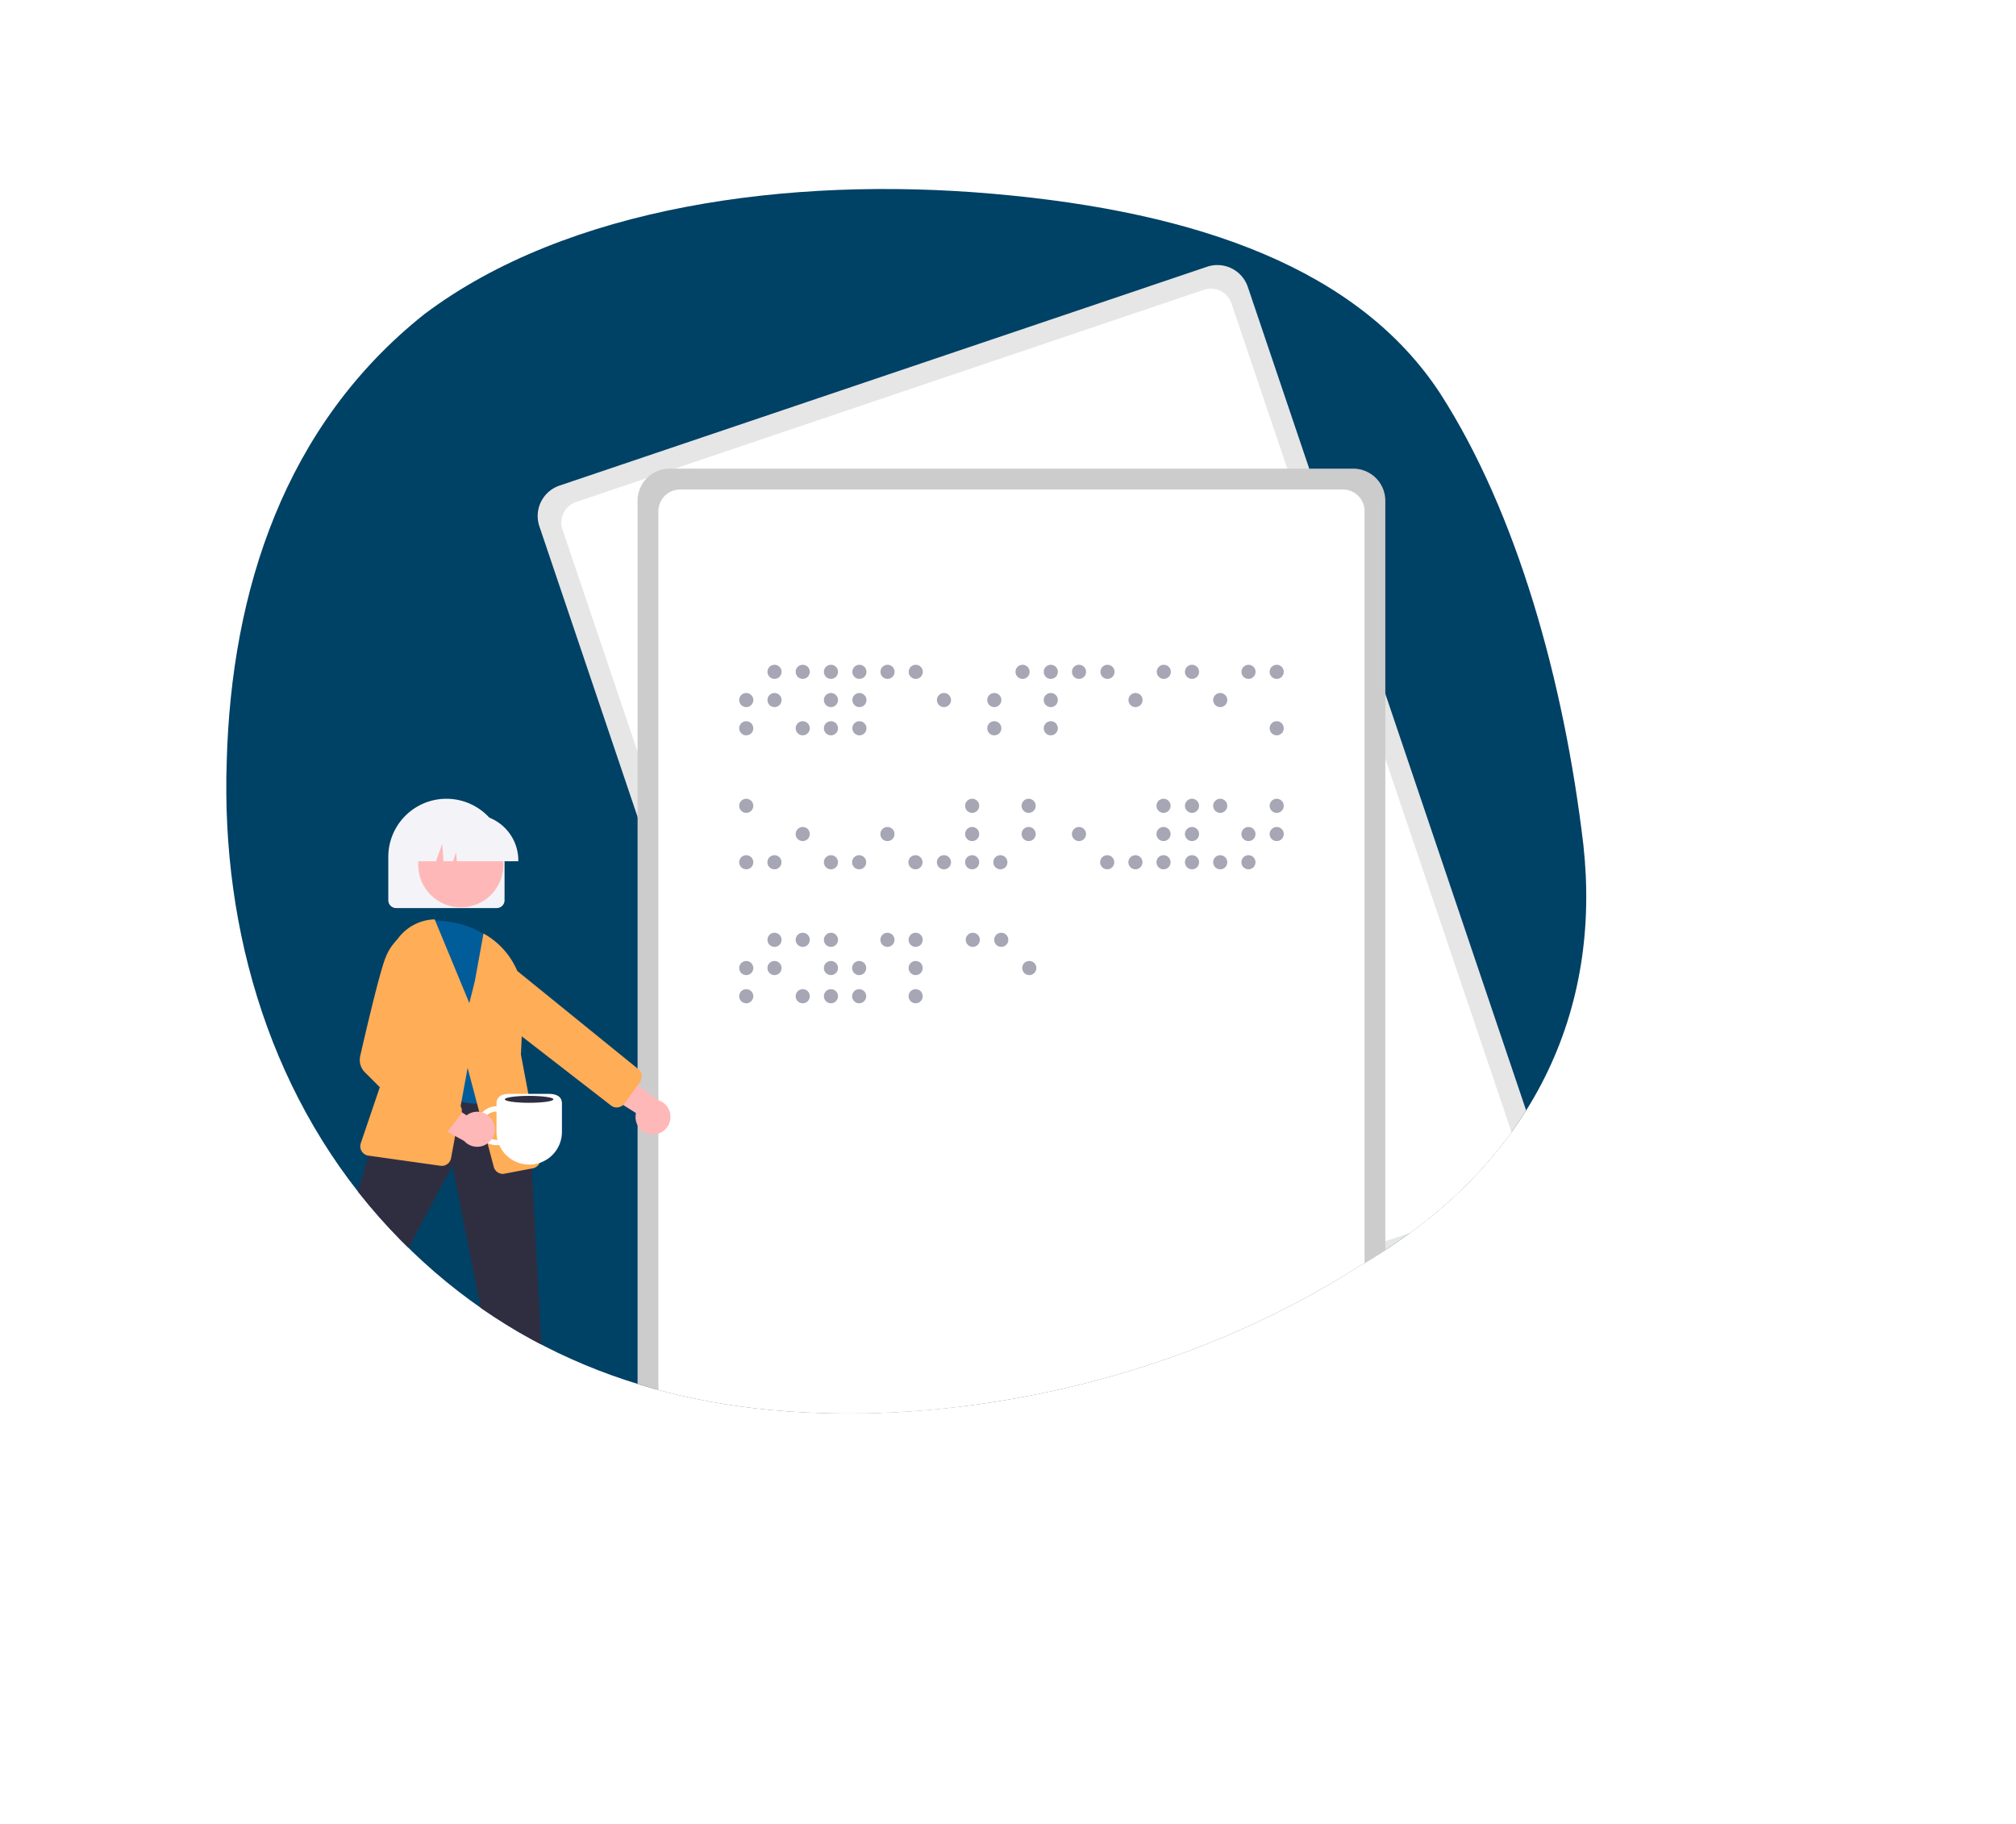 <svg id="Layer_1" data-name="Layer 1" xmlns="http://www.w3.org/2000/svg" xmlns:xlink="http://www.w3.org/1999/xlink" viewBox="0 0 873 790"><defs><style>.cls-1,.cls-4{fill:none;}.cls-2{clip-path:url(#clip-path);}.cls-3{fill:#004166;}.cls-4{stroke:#707070;}.cls-5{fill:#e6e6e6;}.cls-6{fill:#fff;}.cls-7{fill:#ccc;}.cls-8{fill:#f4f4f8;}.cls-9{fill:#ffb8b8;}.cls-10{fill:#ffad57;}.cls-11{fill:#2f2e41;}.cls-12{fill:#015c9a;}.cls-13{fill:#a6a6b5;}</style><clipPath id="clip-path" transform="translate(97.99 81.85)"><path class="cls-1" d="M587.68,284.18c7.65,69.76-19.63,137.44-98,182.83-75.52,48-163.79,65.6-233.69,63C184.33,527.62,120.5,503.38,71,450.47,19.78,395.78-2.3,321.78.19,247.94c2-73.94,25-145.6,85.61-193.76C147.6,7.63,243.68-5.67,331.87,2.06c90.19,7.83,158.89,33.14,193.81,86.5C558.91,140.2,579.33,213.19,587.68,284.18Z"/></clipPath></defs><g class="cls-2"><g id="Mask_Group_10" data-name="Mask Group 10"><g id="Rectangle_1205" data-name="Rectangle 1205"><rect class="cls-3" width="873" height="790"/><rect class="cls-4" x="0.5" y="0.5" width="872" height="789"/></g><g id="Group_802" data-name="Group 802"><path id="Path_1477" data-name="Path 1477" class="cls-5" d="M563.53,444.36,283.09,539.14a13.92,13.92,0,0,1-17.62-8.72L135.57,146.06a13.92,13.92,0,0,1,8.72-17.62L424.73,33.66a13.92,13.92,0,0,1,17.62,8.72l129.9,384.36A13.92,13.92,0,0,1,563.53,444.36Z" transform="translate(97.99 81.85)"/><path id="Path_1478" data-name="Path 1478" class="cls-6" d="M556.38,437.26l-271.9,91.89a9.39,9.39,0,0,1-11.9-5.89l-127-375.82a9.4,9.4,0,0,1,5.89-11.9l271.9-91.9a9.4,9.4,0,0,1,11.9,5.89l127,375.83A9.4,9.4,0,0,1,556.38,437.26Z" transform="translate(97.99 81.85)"/><path id="Path_1479" data-name="Path 1479" class="cls-7" d="M488,554.62H192a13.9,13.9,0,0,1-13.9-13.9V135a13.9,13.9,0,0,1,13.9-13.9H488a13.9,13.9,0,0,1,13.9,13.9V540.73A13.9,13.9,0,0,1,488,554.62Z" transform="translate(97.99 81.85)"/><path id="Path_1480" data-name="Path 1480" class="cls-6" d="M483.52,545.61h-287a9.41,9.41,0,0,1-9.4-9.39V139.52a9.41,9.41,0,0,1,9.4-9.4h287a9.41,9.41,0,0,1,9.39,9.4v396.7A9.41,9.41,0,0,1,483.52,545.61Z" transform="translate(97.99 81.85)"/><path id="Path_1487" data-name="Path 1487" class="cls-8" d="M117.12,311.39H73.54A3.38,3.38,0,0,1,70.16,308V289.23a25.17,25.17,0,0,1,50.34,0h0V308A3.38,3.38,0,0,1,117.12,311.39Z" transform="translate(97.99 81.85)"/><path id="Path_1488" data-name="Path 1488" class="cls-9" d="M184.38,409.42a7.55,7.55,0,0,1-7.15-7.94h0a7.35,7.35,0,0,1,.18-1.32L154.7,385.84l12.71-5.76L187,394.57a7.6,7.6,0,0,1-2.65,14.85Z" transform="translate(97.99 81.85)"/><path id="Path_1489" data-name="Path 1489" class="cls-10" d="M168.71,397.73a4,4,0,0,1-2.12-.84l-62.48-48.42-8-14.33a8,8,0,0,1,.7-8.86h0A8,8,0,0,1,108,324l.46.4,69.64,56.48a4.08,4.08,0,0,1,1.1,5.67h0l0,.07L172.43,396a4.06,4.06,0,0,1-2.73,1.68A3.65,3.65,0,0,1,168.71,397.73Z" transform="translate(97.99 81.85)"/><path id="Path_1490" data-name="Path 1490" class="cls-9" d="M21.48,536.38,30,539.83,47.4,508.54l-12.6-5.1Z" transform="translate(97.99 81.85)"/><path id="Path_1491" data-name="Path 1491" class="cls-11" d="M20.43,532.71l16.81,6.81h0a11.55,11.55,0,0,1,6.38,15.05h0l-.14.35L16,543.77Z" transform="translate(97.99 81.85)"/><path id="Path_1492" data-name="Path 1492" class="cls-9" d="M121,546h9.21l4.39-35.53H121Z" transform="translate(97.99 81.85)"/><path id="Path_1493" data-name="Path 1493" class="cls-11" d="M118.62,543h18.14a11.55,11.55,0,0,1,11.56,11.56h0v.37h-29.7Z" transform="translate(97.99 81.85)"/><path id="Path_1494" data-name="Path 1494" class="cls-11" d="M128.56,525.9a21.92,21.92,0,0,1-9.23-2.49,3.7,3.7,0,0,1-2-2.62L97.91,422.9,47.54,517.14a3.77,3.77,0,0,1-2.12,1.8c-10.85,3.62-16.77-2.08-18.81-4.7a3.69,3.69,0,0,1-.42-3.83l23.33-50.68,14.1-48.14,14.26-35.23.31,0,47.68,5,5.8,31.89,5.83,106.16a3.65,3.65,0,0,1-.68,2.37A9.71,9.71,0,0,1,128.56,525.9Z" transform="translate(97.99 81.85)"/><circle id="Ellipse_232" data-name="Ellipse 232" class="cls-9" cx="199.54" cy="374.5" r="18.45"/><path id="Path_1495" data-name="Path 1495" class="cls-12" d="M108,396.07c-8,0-18-4.7-29.65-14l-.2-.16,8.26-65.11.38,0c11.81-.43,21.41,2.57,29.37,9.19l.07.07,6.44,8.29v.15l.91,50.93,0,.08a16.21,16.21,0,0,1-10.36,9.88A18,18,0,0,1,108,396.07Z" transform="translate(97.99 81.85)"/><path id="Path_1496" data-name="Path 1496" class="cls-10" d="M119.84,426.51a4.1,4.1,0,0,1-4-3l-11.33-42.89-7.18,39.07A4.07,4.07,0,0,1,92.8,423L61.54,418.6A4.08,4.08,0,0,1,58.06,414a3.16,3.16,0,0,1,.18-.75l15.81-46.6-3.54-27.3a20.45,20.45,0,0,1,17.64-22.9,17.55,17.55,0,0,1,1.78-.15h.32l15,36.25,2.39-9.56,3.74-20.59.56.33A33.27,33.27,0,0,1,128.59,353l-1,21.8,8.4,44.51a4.1,4.1,0,0,1-3.25,4.78l-12.18,2.31A4,4,0,0,1,119.84,426.51Z" transform="translate(97.99 81.85)"/><path id="Path_1497" data-name="Path 1497" class="cls-8" d="M126.46,291.11H99.81l-.27-3.83-1.37,3.83h-4.1l-.54-7.59-2.71,7.59H82.88v-.38a19.93,19.93,0,0,1,19.91-19.91h3.76a19.94,19.94,0,0,1,19.91,19.91Z" transform="translate(97.99 81.85)"/><path id="Path_1499" data-name="Path 1499" class="cls-6" d="M108.6,405.65a8.39,8.39,0,0,0,8.4,8.41,6.74,6.74,0,0,0,1.19-.08,14.17,14.17,0,0,0,13,8.5h0a14.16,14.16,0,0,0,14.16-14.15V396.06c0-3.16-2.56-4.21-5.72-4.21H122.73c-3.15,0-5.71,1-5.71,4.21v1.17A8.43,8.43,0,0,0,108.6,405.65Zm2.3,0a6.12,6.12,0,0,1,6.12-6.12v8.8a14.11,14.11,0,0,0,.42,3.42l-.42,0a6.13,6.13,0,0,1-6.13-6.12Z" transform="translate(97.99 81.85)"/><path id="Path_1500" data-name="Path 1500" class="cls-9" d="M115.38,403.62a7.57,7.57,0,0,0-10.2-3.18,7,7,0,0,0-1.12.73l-22.5-14.65.08,14L103,412.24a7.6,7.6,0,0,0,12.38-8.62Z" transform="translate(97.99 81.85)"/><path id="Path_1501" data-name="Path 1501" class="cls-10" d="M91,412.14a3.38,3.38,0,0,1-2.39-1L60,382.49a7.58,7.58,0,0,1-2-7.08c2.46-10.73,8.43-36.35,11-42.66a22.3,22.3,0,0,1,9.66-11.25l.11-.06,9.07,1.68.8,28-11,23.48,23.3,22a3.37,3.37,0,0,1,.36,4.53l-7.54,9.72a3.36,3.36,0,0,1-2.46,1.3Z" transform="translate(97.99 81.85)"/><ellipse id="Ellipse_233" data-name="Ellipse 233" class="cls-11" cx="229.13" cy="476.07" rx="10.52" ry="1.5"/><g id="Group_803" data-name="Group 803"><circle id="Ellipse_234" data-name="Ellipse 234" class="cls-13" cx="323.15" cy="303.16" r="3.06"/><circle id="Ellipse_235" data-name="Ellipse 235" class="cls-13" cx="323.15" cy="315.38" r="3.06"/><circle id="Ellipse_236" data-name="Ellipse 236" class="cls-13" cx="335.39" cy="303.16" r="3.06"/><circle id="Ellipse_237" data-name="Ellipse 237" class="cls-13" cx="335.39" cy="290.94" r="3.06"/><circle id="Ellipse_238" data-name="Ellipse 238" class="cls-13" cx="347.61" cy="290.94" r="3.06"/><circle id="Ellipse_239" data-name="Ellipse 239" class="cls-13" cx="359.83" cy="290.94" r="3.06"/><circle id="Ellipse_240" data-name="Ellipse 240" class="cls-13" cx="359.83" cy="303.16" r="3.06"/><circle id="Ellipse_241" data-name="Ellipse 241" class="cls-13" cx="359.83" cy="315.38" r="3.06"/><circle id="Ellipse_242" data-name="Ellipse 242" class="cls-13" cx="372.16" cy="290.94" r="3.06"/><circle id="Ellipse_243" data-name="Ellipse 243" class="cls-13" cx="384.33" cy="290.94" r="3.06"/><circle id="Ellipse_244" data-name="Ellipse 244" class="cls-13" cx="396.55" cy="290.94" r="3.06"/><circle id="Ellipse_245" data-name="Ellipse 245" class="cls-13" cx="408.77" cy="303.16" r="3.06"/><circle id="Ellipse_246" data-name="Ellipse 246" class="cls-13" cx="372.16" cy="303.16" r="3.06"/><circle id="Ellipse_247" data-name="Ellipse 247" class="cls-13" cx="372.16" cy="315.38" r="3.06"/><circle id="Ellipse_248" data-name="Ellipse 248" class="cls-13" cx="347.61" cy="315.38" r="3.06"/><circle id="Ellipse_249" data-name="Ellipse 249" class="cls-13" cx="430.57" cy="303.16" r="3.06"/><circle id="Ellipse_250" data-name="Ellipse 250" class="cls-13" cx="430.57" cy="315.38" r="3.06"/><circle id="Ellipse_251" data-name="Ellipse 251" class="cls-13" cx="442.81" cy="290.94" r="3.06"/><circle id="Ellipse_252" data-name="Ellipse 252" class="cls-13" cx="455.03" cy="290.94" r="3.06"/><circle id="Ellipse_253" data-name="Ellipse 253" class="cls-13" cx="455.03" cy="303.16" r="3.06"/><circle id="Ellipse_254" data-name="Ellipse 254" class="cls-13" cx="467.25" cy="290.94" r="3.06"/><circle id="Ellipse_255" data-name="Ellipse 255" class="cls-13" cx="479.58" cy="290.94" r="3.06"/><circle id="Ellipse_256" data-name="Ellipse 256" class="cls-13" cx="491.72" cy="303.16" r="3.06"/><circle id="Ellipse_257" data-name="Ellipse 257" class="cls-13" cx="503.97" cy="290.94" r="3.06"/><circle id="Ellipse_258" data-name="Ellipse 258" class="cls-13" cx="516.18" cy="290.94" r="3.06"/><circle id="Ellipse_259" data-name="Ellipse 259" class="cls-13" cx="528.4" cy="303.16" r="3.06"/><circle id="Ellipse_260" data-name="Ellipse 260" class="cls-13" cx="540.65" cy="290.94" r="3.06"/><circle id="Ellipse_261" data-name="Ellipse 261" class="cls-13" cx="552.86" cy="290.94" r="3.06"/><circle id="Ellipse_262" data-name="Ellipse 262" class="cls-13" cx="455.03" cy="315.38" r="3.06"/><circle id="Ellipse_263" data-name="Ellipse 263" class="cls-13" cx="552.86" cy="315.38" r="3.06"/></g><g id="Group_805" data-name="Group 805"><circle id="Ellipse_234-2" data-name="Ellipse 234-2" class="cls-13" cx="323.15" cy="419.21" r="3.06"/><circle id="Ellipse_235-2" data-name="Ellipse 235-2" class="cls-13" cx="323.15" cy="431.42" r="3.06"/><circle id="Ellipse_236-2" data-name="Ellipse 236-2" class="cls-13" cx="335.39" cy="419.21" r="3.06"/><circle id="Ellipse_237-2" data-name="Ellipse 237-2" class="cls-13" cx="335.39" cy="406.99" r="3.06"/><circle id="Ellipse_238-2" data-name="Ellipse 238-2" class="cls-13" cx="347.61" cy="406.99" r="3.06"/><circle id="Ellipse_239-2" data-name="Ellipse 239-2" class="cls-13" cx="359.83" cy="406.99" r="3.06"/><circle id="Ellipse_240-2" data-name="Ellipse 240-2" class="cls-13" cx="359.83" cy="419.21" r="3.06"/><circle id="Ellipse_241-2" data-name="Ellipse 241-2" class="cls-13" cx="359.83" cy="431.42" r="3.06"/><circle id="Ellipse_248-2" data-name="Ellipse 248-2" class="cls-13" cx="347.61" cy="431.42" r="3.06"/><circle id="Ellipse_249-2" data-name="Ellipse 249-2" class="cls-13" cx="372.05" cy="419.21" r="3.06"/><circle id="Ellipse_250-2" data-name="Ellipse 250-2" class="cls-13" cx="372.05" cy="431.42" r="3.06"/><circle id="Ellipse_251-2" data-name="Ellipse 251-2" class="cls-13" cx="384.29" cy="406.99" r="3.06"/><circle id="Ellipse_252-2" data-name="Ellipse 252-2" class="cls-13" cx="396.51" cy="406.99" r="3.06"/><circle id="Ellipse_253-2" data-name="Ellipse 253-2" class="cls-13" cx="396.51" cy="419.21" r="3.06"/><circle id="Ellipse_254-2" data-name="Ellipse 254-2" class="cls-13" cx="421.25" cy="406.99" r="3.06"/><circle id="Ellipse_255-2" data-name="Ellipse 255-2" class="cls-13" cx="433.58" cy="406.99" r="3.06"/><circle id="Ellipse_256-2" data-name="Ellipse 256-2" class="cls-13" cx="445.72" cy="419.21" r="3.06"/><circle id="Ellipse_262-2" data-name="Ellipse 262-2" class="cls-13" cx="396.51" cy="431.42" r="3.06"/></g><g id="Group_804" data-name="Group 804"><circle id="Ellipse_234-3" data-name="Ellipse 234-3" class="cls-13" cx="552.86" cy="361.18" r="3.06"/><circle id="Ellipse_235-3" data-name="Ellipse 235-3" class="cls-13" cx="552.86" cy="348.96" r="3.06"/><circle id="Ellipse_236-3" data-name="Ellipse 236-3" class="cls-13" cx="540.62" cy="361.18" r="3.06"/><circle id="Ellipse_237-3" data-name="Ellipse 237-3" class="cls-13" cx="540.62" cy="373.4" r="3.06"/><circle id="Ellipse_238-3" data-name="Ellipse 238-3" class="cls-13" cx="528.4" cy="373.4" r="3.06"/><circle id="Ellipse_239-3" data-name="Ellipse 239-3" class="cls-13" cx="516.18" cy="373.4" r="3.06"/><circle id="Ellipse_240-3" data-name="Ellipse 240-3" class="cls-13" cx="516.18" cy="361.18" r="3.06"/><circle id="Ellipse_241-3" data-name="Ellipse 241-3" class="cls-13" cx="516.18" cy="348.96" r="3.06"/><circle id="Ellipse_242-2" data-name="Ellipse 242-2" class="cls-13" cx="503.85" cy="373.4" r="3.06"/><circle id="Ellipse_243-2" data-name="Ellipse 243-2" class="cls-13" cx="491.68" cy="373.4" r="3.06"/><circle id="Ellipse_244-2" data-name="Ellipse 244-2" class="cls-13" cx="479.46" cy="373.4" r="3.06"/><circle id="Ellipse_245-2" data-name="Ellipse 245-2" class="cls-13" cx="467.24" cy="361.18" r="3.06"/><circle id="Ellipse_246-2" data-name="Ellipse 246-2" class="cls-13" cx="503.85" cy="361.18" r="3.06"/><circle id="Ellipse_247-2" data-name="Ellipse 247-2" class="cls-13" cx="503.85" cy="348.96" r="3.06"/><circle id="Ellipse_248-3" data-name="Ellipse 248-3" class="cls-13" cx="528.4" cy="348.96" r="3.06"/><circle id="Ellipse_249-3" data-name="Ellipse 249-3" class="cls-13" cx="445.44" cy="361.18" r="3.06"/><circle id="Ellipse_250-3" data-name="Ellipse 250-3" class="cls-13" cx="445.44" cy="348.96" r="3.06"/><circle id="Ellipse_251-3" data-name="Ellipse 251-3" class="cls-13" cx="433.2" cy="373.4" r="3.06"/><circle id="Ellipse_252-3" data-name="Ellipse 252-3" class="cls-13" cx="420.98" cy="373.4" r="3.06"/><circle id="Ellipse_253-3" data-name="Ellipse 253-3" class="cls-13" cx="420.98" cy="361.18" r="3.06"/><circle id="Ellipse_254-3" data-name="Ellipse 254-3" class="cls-13" cx="408.76" cy="373.4" r="3.06"/><circle id="Ellipse_255-3" data-name="Ellipse 255-3" class="cls-13" cx="396.43" cy="373.4" r="3.06"/><circle id="Ellipse_256-3" data-name="Ellipse 256-3" class="cls-13" cx="384.29" cy="361.18" r="3.06"/><circle id="Ellipse_257-2" data-name="Ellipse 257-2" class="cls-13" cx="372.04" cy="373.4" r="3.06"/><circle id="Ellipse_258-2" data-name="Ellipse 258-2" class="cls-13" cx="359.83" cy="373.4" r="3.06"/><circle id="Ellipse_259-2" data-name="Ellipse 259-2" class="cls-13" cx="347.61" cy="361.18" r="3.06"/><circle id="Ellipse_260-2" data-name="Ellipse 260-2" class="cls-13" cx="335.36" cy="373.4" r="3.06"/><circle id="Ellipse_261-2" data-name="Ellipse 261-2" class="cls-13" cx="323.15" cy="373.4" r="3.06"/><circle id="Ellipse_262-3" data-name="Ellipse 262-3" class="cls-13" cx="420.98" cy="348.96" r="3.06"/><circle id="Ellipse_263-2" data-name="Ellipse 263-2" class="cls-13" cx="323.15" cy="348.96" r="3.06"/></g></g></g></g></svg>